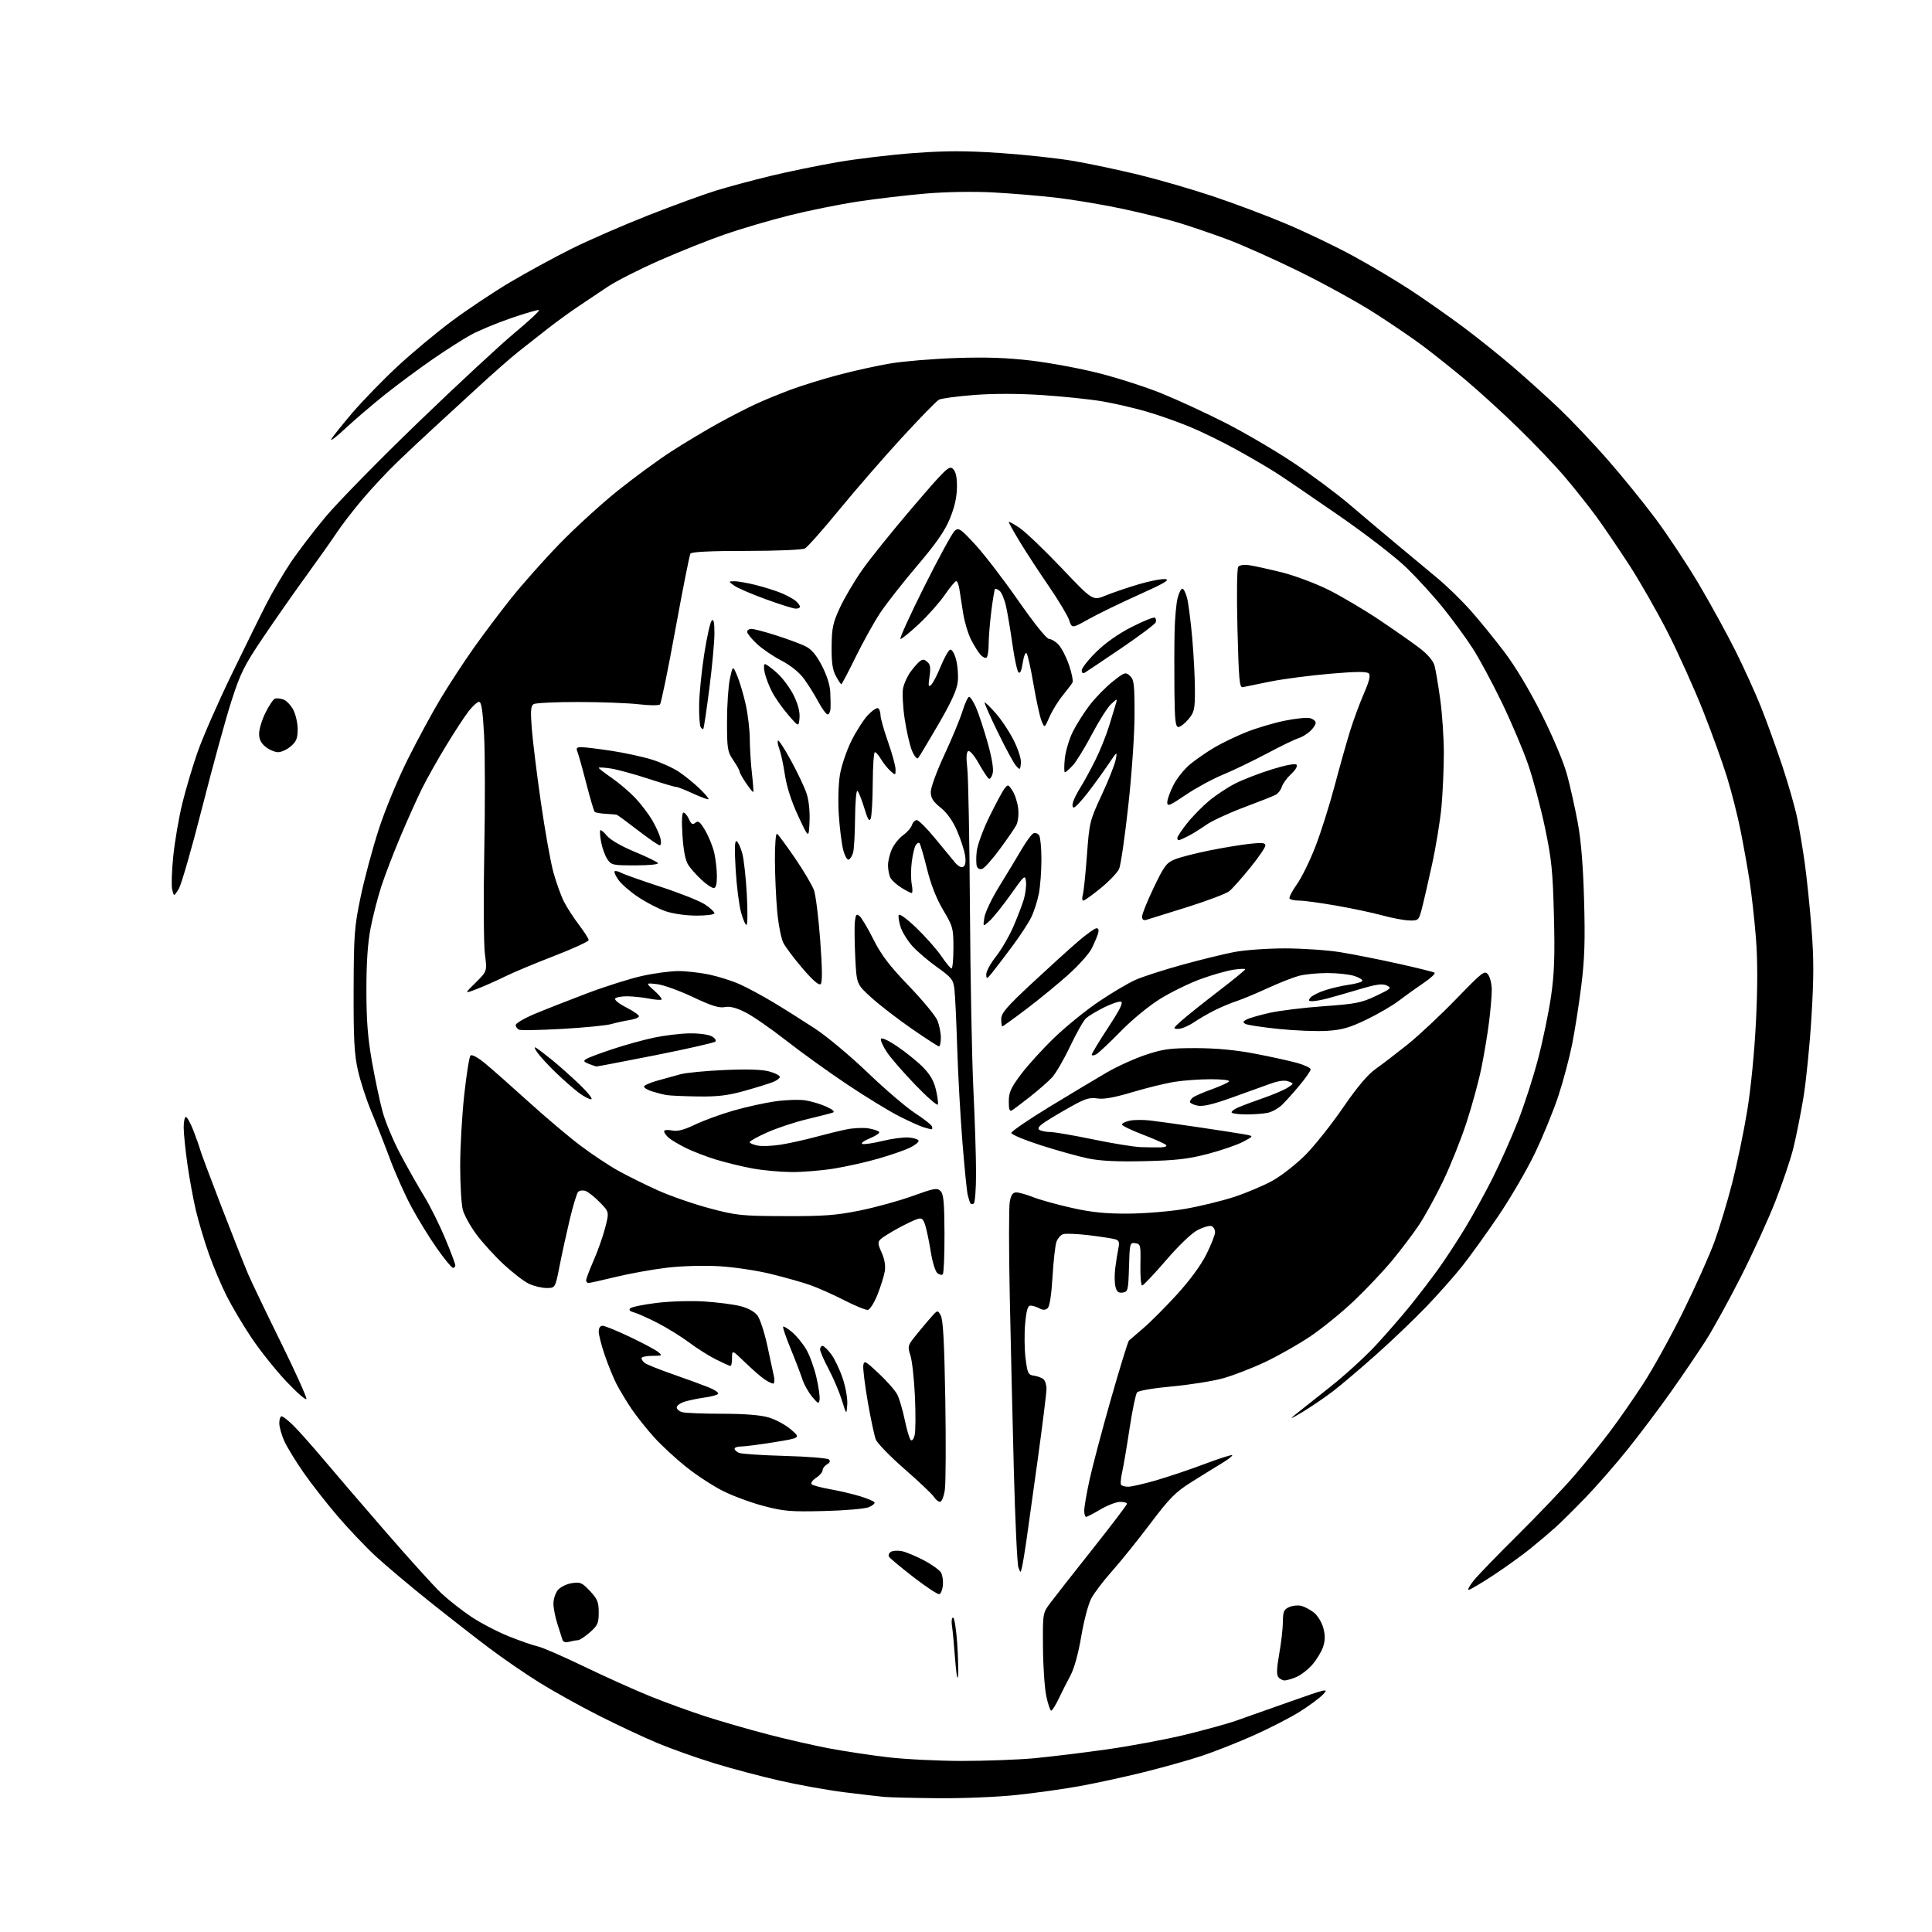 <?xml version="1.0" encoding="UTF-8" standalone="no"?>
<svg 
  version="1.1" 
  xmlns="http://www.w3.org/2000/svg" 
  xmlns:xlink="http://www.w3.org/1999/xlink" 
  xmlns:svg="http://www.w3.org/2000/svg"
  xmlns:rdf="http://www.w3.org/1999/02/22-rdf-syntax-ns#"
  xmlns:cc="http://creativecommons.org/ns#"
  xmlns:dc="http://purl.org/dc/elements/1.1/"
  viewBox="0 0 768 768"
  width="768"
  height="768"
>
<style>svg {background-color: white; }</style>"
<path stroke="none" fill="black" fill-rule="evenodd" d="M373.00,714.82C363.38,714.73 353.70,714.50 351.50,714.30C349.30,714.10 342.10,713.26 335.50,712.43C328.90,711.60 317.43,709.54 310.00,707.85C302.57,706.16 290.88,703.06 284.00,700.95C277.12,698.84 267.00,695.25 261.50,692.96C256.00,690.67 245.42,685.72 237.99,681.95C230.56,678.18 219.98,672.31 214.49,668.89C208.99,665.48 200.00,659.30 194.50,655.16C189.00,651.02 178.20,642.60 170.50,636.44C162.80,630.28 153.25,622.24 149.28,618.56C145.31,614.88 138.52,607.73 134.19,602.68C129.87,597.63 123.79,589.85 120.68,585.39C117.57,580.92 114.13,575.30 113.03,572.89C111.94,570.47 111.03,567.26 111.02,565.75C111.01,564.24 111.43,563.00 111.96,563.00C112.48,563.00 114.62,564.69 116.71,566.75C118.79,568.82 124.09,574.78 128.49,580.00C132.88,585.23 144.08,598.27 153.39,609.00C162.69,619.73 172.60,630.66 175.40,633.31C178.21,635.95 183.54,640.15 187.26,642.64C190.97,645.13 197.72,648.65 202.26,650.47C206.79,652.28 211.99,654.09 213.81,654.48C215.63,654.87 223.95,658.49 232.31,662.53C240.66,666.56 252.45,671.87 258.50,674.31C264.55,676.76 274.53,680.38 280.67,682.36C286.82,684.34 297.84,687.52 305.17,689.43C312.50,691.34 323.45,693.84 329.50,694.99C335.55,696.14 346.12,697.73 352.99,698.54C359.87,699.34 373.14,700.00 382.49,700.00C391.85,699.99 404.68,699.52 411.00,698.94C417.32,698.35 430.38,696.77 440.00,695.41C449.62,694.05 463.80,691.39 471.50,689.50C479.20,687.61 487.98,685.19 491.00,684.13C494.02,683.06 503.69,679.65 512.47,676.54C527.52,671.22 528.30,671.05 525.97,673.53C524.61,674.98 520.35,678.13 516.50,680.53C512.65,682.92 504.44,687.14 498.25,689.89C492.06,692.65 482.83,696.29 477.75,697.98C472.66,699.67 462.18,702.62 454.46,704.52C446.75,706.43 435.28,708.91 428.98,710.05C422.68,711.18 411.44,712.76 404.01,713.54C396.58,714.33 382.62,714.91 373.00,714.82zM417.87,680.00C417.47,680.00 416.59,677.41 415.92,674.25C415.25,671.09 414.65,662.36 414.60,654.86C414.50,641.22 414.50,641.22 417.50,637.21C419.15,635.00 426.69,625.39 434.25,615.86C441.81,606.33 448.00,598.18 448.00,597.76C448.00,597.34 446.76,597.01 445.25,597.02C443.74,597.03 440.25,598.37 437.50,600.00C434.75,601.63 432.16,602.97 431.75,602.98C431.34,602.99 431.00,601.87 431.00,600.48C431.00,599.10 431.94,593.63 433.09,588.33C434.24,583.03 438.08,568.53 441.62,556.11C445.17,543.69 448.39,533.24 448.78,532.88C449.18,532.52 451.75,530.31 454.50,527.97C457.25,525.64 463.23,519.64 467.79,514.65C472.93,509.02 477.39,502.95 479.54,498.65C481.44,494.85 483.00,490.88 483.00,489.83C483.00,488.79 482.37,487.69 481.60,487.40C480.83,487.10 478.38,487.79 476.16,488.92C473.72,490.16 468.73,494.93 463.51,500.99C458.77,506.49 454.50,511.00 454.03,511.00C453.55,511.00 453.24,507.29 453.33,502.75C453.49,494.94 453.38,494.48 451.29,494.19C449.15,493.88 449.06,494.20 448.79,503.69C448.52,512.95 448.38,513.52 446.29,513.81C444.60,514.05 443.91,513.50 443.41,511.48C443.04,510.02 443.00,506.73 443.32,504.17C443.64,501.60 444.19,498.08 444.55,496.35C445.08,493.81 444.85,493.09 443.35,492.64C442.33,492.33 437.62,491.60 432.87,491.02C428.12,490.45 423.47,490.27 422.54,490.62C421.61,490.98 420.45,492.31 419.97,493.59C419.48,494.86 418.78,501.10 418.40,507.45C417.95,514.91 417.25,519.38 416.42,520.07C415.50,520.83 414.55,520.83 413.13,520.07C412.03,519.48 410.47,519.00 409.65,519.00C408.54,519.00 408.01,520.81 407.51,526.25C407.15,530.24 407.23,536.42 407.68,540.00C408.42,545.91 408.73,546.53 411.00,546.85C412.38,547.04 414.06,547.65 414.75,548.22C415.44,548.78 416.00,550.51 416.00,552.06C416.00,553.61 414.43,566.27 412.51,580.19C410.58,594.11 408.52,608.88 407.93,613.00C407.33,617.12 406.58,621.60 406.26,622.94C405.69,625.38 405.69,625.38 404.83,623.06C404.36,621.79 403.54,604.49 403.02,584.62C402.50,564.75 401.77,533.40 401.39,514.95C401.01,496.50 401.02,479.73 401.40,477.70C401.91,474.96 402.59,474.00 404.01,474.00C405.06,474.00 408.11,474.86 410.79,475.92C413.46,476.97 420.34,478.88 426.07,480.16C433.99,481.93 439.39,482.48 448.50,482.43C455.19,482.39 465.15,481.56 471.00,480.56C476.77,479.57 485.55,477.44 490.49,475.83C495.44,474.22 502.39,471.28 505.93,469.30C509.48,467.31 515.33,462.72 518.94,459.09C522.55,455.46 529.26,447.02 533.85,440.34C539.54,432.06 543.68,427.15 546.85,424.92C549.41,423.11 555.10,418.75 559.50,415.23C563.90,411.71 572.59,403.58 578.81,397.16C589.52,386.12 590.20,385.60 591.56,387.44C592.35,388.51 593.00,391.22 593.00,393.47C593.00,395.71 592.53,401.37 591.95,406.03C591.38,410.69 590.01,418.92 588.92,424.32C587.83,429.73 585.13,439.63 582.93,446.32C580.74,453.02 576.53,463.51 573.58,469.64C570.63,475.77 566.30,483.64 563.94,487.14C561.59,490.64 556.83,496.92 553.37,501.10C549.91,505.28 543.11,512.48 538.24,517.10C533.38,521.72 525.56,528.08 520.85,531.24C516.15,534.40 508.07,538.99 502.90,541.43C497.73,543.87 490.17,546.79 486.11,547.91C482.04,549.03 472.93,550.48 465.86,551.13C458.50,551.80 452.57,552.81 452.00,553.50C451.46,554.15 450.13,560.53 449.05,567.67C447.97,574.81 446.65,582.62 446.11,585.02C445.57,587.42 445.35,589.75 445.62,590.20C445.89,590.64 447.17,591.00 448.45,591.00C449.73,591.00 454.75,589.85 459.62,588.44C464.48,587.03 473.16,584.11 478.90,581.94C484.64,579.78 489.55,578.21 489.80,578.46C490.05,578.71 488.17,580.18 485.63,581.71C483.08,583.24 477.67,586.59 473.61,589.15C467.25,593.14 464.95,595.47 457.15,605.81C452.15,612.42 445.32,620.90 441.96,624.66C438.60,628.42 434.90,633.30 433.75,635.50C432.60,637.70 430.83,644.45 429.81,650.50C428.67,657.25 427.02,663.24 425.54,666.00C424.20,668.48 422.10,672.64 420.86,675.25C419.62,677.86 418.27,680.00 417.87,680.00zM380.80,666.50C380.59,668.15 380.08,665.00 379.67,659.50C379.26,654.00 378.70,648.04 378.42,646.25C378.14,644.46 378.34,643.00 378.86,643.00C379.38,643.00 380.12,647.61 380.50,653.25C380.88,658.89 381.02,664.85 380.80,666.50zM510.65,668.00C509.88,668.00 508.76,667.42 508.17,666.71C507.40,665.78 507.50,663.16 508.51,657.46C509.29,653.08 509.95,647.35 509.97,644.73C509.99,640.67 510.36,639.79 512.43,638.85C513.76,638.24 515.94,638.02 517.26,638.35C518.59,638.68 520.86,639.89 522.31,641.03C523.76,642.17 525.44,644.91 526.03,647.12C526.82,650.06 526.80,652.07 525.95,654.65C525.31,656.59 523.38,659.77 521.66,661.73C519.94,663.69 517.08,665.91 515.30,666.65C513.52,667.39 511.43,668.00 510.65,668.00zM226.26,652.63C224.82,653.01 223.87,652.74 223.60,651.86C223.36,651.11 222.46,648.28 221.59,645.57C220.71,642.86 220.00,639.20 220.00,637.43C220.00,635.67 220.79,633.26 221.75,632.08C222.71,630.90 225.19,629.67 227.26,629.34C230.65,628.79 231.36,629.10 234.51,632.44C237.50,635.62 238.00,636.83 238.00,640.97C238.00,645.24 237.59,646.15 234.47,648.90C232.52,650.60 230.38,652.01 229.72,652.01C229.05,652.02 227.49,652.30 226.26,652.63zM373.41,633.70C372.82,633.90 368.22,630.88 363.20,627.00C358.18,623.11 353.78,619.45 353.41,618.85C353.04,618.26 353.36,617.38 354.12,616.89C354.88,616.40 356.85,616.28 358.50,616.61C360.15,616.94 364.11,618.59 367.31,620.28C370.50,621.96 373.56,624.18 374.12,625.21C374.67,626.25 374.98,628.50 374.81,630.22C374.64,631.94 374.01,633.51 373.41,633.70zM583.81,632.00C583.27,632.00 584.19,630.31 585.85,628.25C587.51,626.19 595.45,617.98 603.51,610.00C611.56,602.02 621.63,591.45 625.89,586.50C630.15,581.55 636.41,573.82 639.80,569.32C643.20,564.83 649.16,556.28 653.04,550.32C656.93,544.37 664.12,531.40 669.01,521.50C673.91,511.60 679.53,499.06 681.51,493.64C683.49,488.22 686.67,477.69 688.58,470.24C690.49,462.79 693.17,449.91 694.53,441.63C696.00,432.67 697.41,418.29 698.02,406.16C698.71,392.14 698.70,381.67 697.99,372.64C697.41,365.41 696.27,355.23 695.46,350.00C694.64,344.77 693.03,335.79 691.88,330.03C690.73,324.27 688.33,314.82 686.55,309.03C684.77,303.24 680.47,291.32 676.99,282.54C673.51,273.76 667.21,259.78 662.99,251.47C658.76,243.17 651.81,231.00 647.54,224.43C643.27,217.87 637.48,209.35 634.67,205.50C631.87,201.65 626.34,194.68 622.40,190.00C618.46,185.32 609.90,176.32 603.37,169.98C596.84,163.64 587.31,154.97 582.20,150.71C577.08,146.45 569.65,140.54 565.70,137.57C561.74,134.60 553.10,128.71 546.50,124.48C539.90,120.25 526.40,112.81 516.50,107.94C506.60,103.07 493.72,97.32 487.89,95.15C482.05,92.98 473.38,90.02 468.62,88.57C463.86,87.11 453.64,84.58 445.90,82.94C438.16,81.30 426.35,79.33 419.66,78.56C412.97,77.79 401.65,76.85 394.50,76.48C386.86,76.08 375.93,76.27 368.00,76.94C360.57,77.57 348.44,79.00 341.02,80.12C333.61,81.25 321.32,83.73 313.71,85.64C306.10,87.55 294.69,90.91 288.34,93.10C282.00,95.28 270.20,99.99 262.12,103.55C254.04,107.11 244.74,111.84 241.46,114.06C238.18,116.29 233.03,119.74 230.00,121.74C226.97,123.74 221.57,127.65 218.00,130.43C214.43,133.21 209.03,137.45 206.00,139.86C202.97,142.27 195.55,148.80 189.51,154.37C183.47,159.94 175.59,167.18 172.01,170.46C168.43,173.74 162.19,179.59 158.15,183.46C154.11,187.33 147.76,194.12 144.03,198.54C140.30,202.96 135.73,208.89 133.88,211.71C132.02,214.53 126.63,222.16 121.90,228.67C117.16,235.18 109.41,246.26 104.67,253.29C97.01,264.66 95.59,267.50 91.96,278.79C89.71,285.78 84.50,304.77 80.37,321.00C76.25,337.23 72.04,351.83 71.01,353.45C69.14,356.41 69.14,356.41 68.45,353.67C68.08,352.17 68.27,346.10 68.89,340.20C69.51,334.29 71.11,324.97 72.44,319.48C73.78,313.99 76.52,304.77 78.53,299.00C80.54,293.23 86.65,279.27 92.12,268.00C97.58,256.73 103.91,243.90 106.18,239.50C108.45,235.10 112.60,228.05 115.40,223.84C118.21,219.62 124.44,211.44 129.26,205.64C134.08,199.85 150.63,182.95 166.04,168.09C181.45,153.22 198.80,137.12 204.59,132.30C210.39,127.49 214.73,123.41 214.24,123.25C213.75,123.08 208.65,124.57 202.92,126.55C197.19,128.53 190.03,131.52 187.00,133.20C183.97,134.88 177.22,139.19 172.00,142.79C166.78,146.39 158.39,152.60 153.36,156.59C148.34,160.59 141.17,166.70 137.44,170.18C133.71,173.66 131.13,175.63 131.72,174.57C132.30,173.50 136.08,168.78 140.10,164.07C144.13,159.36 152.16,151.09 157.96,145.69C163.76,140.30 173.54,132.15 179.69,127.57C185.85,123.00 196.20,116.10 202.69,112.24C209.19,108.39 220.12,102.42 227.00,98.98C233.88,95.54 247.83,89.47 258.00,85.47C268.18,81.48 280.33,77.06 285.00,75.64C289.68,74.22 299.12,71.69 306.00,70.01C312.88,68.33 324.91,65.85 332.75,64.49C340.59,63.13 354.40,61.48 363.43,60.83C376.19,59.90 383.85,59.90 397.68,60.83C407.48,61.49 420.68,62.93 427.00,64.03C433.32,65.12 444.93,67.59 452.79,69.50C460.65,71.42 473.87,75.25 482.18,78.03C490.49,80.80 503.64,85.75 511.40,89.03C519.15,92.30 531.12,98.05 538.00,101.80C544.88,105.55 555.00,111.57 560.50,115.17C566.00,118.78 575.23,125.23 581.00,129.51C586.77,133.79 596.00,141.17 601.50,145.89C607.00,150.62 615.28,158.09 619.90,162.50C624.52,166.90 632.99,175.82 638.71,182.32C644.43,188.82 653.15,199.55 658.09,206.17C663.02,212.79 670.82,224.57 675.41,232.35C680.01,240.13 686.52,252.01 689.89,258.75C693.26,265.49 697.84,275.59 700.07,281.19C702.31,286.79 706.09,297.25 708.48,304.43C710.88,311.62 713.54,320.94 714.41,325.14C715.27,329.35 716.63,337.45 717.43,343.14C718.22,348.84 719.42,360.44 720.09,368.91C721.05,381.03 721.04,388.62 720.08,404.41C719.41,415.46 717.96,429.90 716.86,436.50C715.75,443.10 713.95,452.10 712.86,456.50C711.76,460.90 708.56,470.35 705.76,477.50C702.96,484.65 696.79,498.15 692.05,507.50C687.31,516.85 680.99,528.33 678.00,533.00C675.01,537.67 668.77,546.86 664.13,553.41C659.49,559.96 651.80,570.17 647.04,576.11C642.28,582.05 634.78,590.64 630.38,595.20C625.97,599.77 620.60,605.10 618.43,607.05C616.27,609.00 611.80,612.79 608.50,615.47C605.20,618.16 598.51,622.98 593.64,626.18C588.77,629.38 584.34,632.00 583.81,632.00zM327.50,600.66C314.14,600.98 311.51,600.76 303.44,598.62C298.46,597.30 291.21,594.62 287.33,592.66C283.45,590.71 276.95,586.47 272.89,583.23C268.82,580.00 263.11,574.73 260.18,571.52C257.26,568.31 253.16,563.17 251.07,560.10C248.99,557.02 246.26,552.48 245.00,550.02C243.75,547.55 241.66,542.41 240.36,538.59C239.06,534.77 238.00,530.60 238.00,529.32C238.00,527.91 238.60,527.00 239.52,527.00C240.35,527.00 245.19,528.97 250.27,531.38C255.34,533.79 260.40,536.47 261.50,537.35C263.41,538.86 263.31,538.94 259.25,538.97C256.91,538.99 255.00,539.39 255.00,539.88C255.00,540.36 255.56,541.22 256.25,541.78C256.94,542.35 262.00,544.38 267.50,546.30C273.00,548.22 279.41,550.56 281.74,551.50C284.08,552.44 285.75,553.59 285.47,554.05C285.19,554.51 282.83,555.17 280.23,555.52C277.63,555.87 274.04,556.61 272.25,557.16C270.46,557.71 269.00,558.74 269.00,559.46C269.00,560.18 270.01,561.04 271.25,561.37C272.49,561.70 279.61,561.98 287.07,561.99C296.11,562.00 302.30,562.49 305.63,563.48C308.38,564.30 312.35,566.46 314.46,568.28C318.29,571.59 318.29,571.59 307.76,573.30C301.97,574.23 296.05,575.00 294.61,575.00C293.18,575.00 292.00,575.40 292.00,575.89C292.00,576.38 292.79,577.13 293.75,577.54C294.71,577.96 302.93,578.50 312.00,578.75C321.07,579.00 328.95,579.63 329.50,580.16C330.16,580.80 329.90,581.46 328.75,582.11C327.79,582.66 327.00,583.70 327.00,584.43C327.00,585.17 325.83,586.54 324.39,587.48C322.96,588.42 322.17,589.56 322.64,590.02C323.11,590.47 326.43,591.36 330.00,591.99C333.57,592.63 338.89,593.87 341.80,594.75C344.72,595.64 347.33,596.73 347.61,597.18C347.89,597.63 346.86,598.52 345.31,599.15C343.76,599.78 335.75,600.46 327.50,600.66zM373.68,597.00C373.02,597.00 371.93,596.12 371.26,595.05C370.59,593.98 365.36,589.02 359.63,584.02C353.91,579.03 348.74,573.72 348.15,572.22C347.56,570.72 346.13,564.01 344.96,557.30C343.80,550.59 342.99,544.06 343.17,542.80C343.48,540.68 343.95,540.92 349.35,545.99C352.56,549.00 355.86,552.76 356.67,554.33C357.48,555.90 358.81,560.40 359.63,564.34C360.45,568.28 361.52,571.90 362.00,572.39C362.52,572.92 363.18,572.14 363.58,570.52C363.97,569.00 364.02,562.07 363.70,555.13C363.38,548.18 362.57,540.83 361.90,538.80C360.79,535.38 360.89,534.84 363.29,531.80C364.72,529.98 367.43,526.72 369.30,524.55C372.71,520.60 372.71,520.60 373.99,522.98C374.91,524.70 375.40,534.04 375.77,556.49C376.05,573.61 375.97,589.73 375.58,592.31C375.19,594.90 374.34,597.00 373.68,597.00zM517.79,561.28C513.04,564.13 512.35,564.38 514.95,562.28C516.85,560.75 523.08,555.81 528.79,551.30C534.50,546.80 542.64,539.37 546.88,534.80C551.11,530.24 557.30,523.12 560.62,519.00C563.95,514.88 568.94,508.35 571.72,504.50C574.49,500.65 579.32,493.28 582.44,488.13C585.56,482.97 590.50,473.97 593.43,468.13C596.35,462.28 600.82,452.25 603.35,445.84C605.88,439.43 609.52,428.18 611.43,420.84C613.35,413.50 615.66,402.32 616.57,396.00C617.87,387.01 618.12,380.02 617.71,364.00C617.26,346.27 616.78,341.54 614.15,328.99C612.47,321.01 609.48,309.76 607.49,303.99C605.51,298.22 600.79,287.10 597.01,279.27C593.22,271.45 588.02,261.77 585.44,257.77C582.86,253.77 577.68,246.68 573.94,242.00C570.20,237.32 563.62,230.08 559.32,225.89C554.80,221.49 543.28,212.59 532.00,204.78C521.27,197.35 510.02,189.70 507.00,187.77C503.98,185.84 497.00,181.77 491.50,178.73C486.00,175.68 477.63,171.59 472.90,169.64C468.18,167.68 460.41,164.95 455.64,163.57C450.87,162.19 443.04,160.38 438.24,159.55C433.43,158.73 422.75,157.61 414.50,157.06C404.92,156.43 395.06,156.41 387.23,157.01C380.48,157.53 374.18,158.38 373.23,158.89C372.28,159.41 365.58,166.28 358.34,174.16C351.11,182.05 339.93,194.92 333.51,202.76C327.08,210.61 320.99,217.47 319.98,218.01C318.93,218.57 308.88,219.00 296.62,219.00C282.20,219.00 274.90,219.36 274.45,220.09C274.08,220.69 271.39,234.23 268.48,250.19C265.57,266.15 262.81,279.58 262.35,280.03C261.88,280.48 258.12,280.45 254.00,279.97C249.88,279.48 239.07,279.07 230.00,279.06C220.93,279.04 212.87,279.43 212.10,279.91C210.99,280.62 210.85,282.60 211.40,289.65C211.77,294.52 213.40,307.73 215.02,319.00C216.64,330.27 218.88,342.81 220.01,346.85C221.14,350.90 223.00,356.07 224.15,358.35C225.29,360.63 227.98,364.79 230.11,367.59C232.25,370.39 234.00,373.14 234.00,373.70C234.00,374.25 227.81,377.10 220.25,380.02C212.69,382.93 203.91,386.61 200.75,388.18C197.58,389.75 192.63,391.95 189.75,393.07C184.50,395.10 184.50,395.10 189.08,390.60C193.65,386.10 193.65,386.10 192.76,379.30C192.27,375.56 192.15,357.37 192.50,338.88C192.86,320.38 192.82,299.35 192.43,292.13C191.91,282.53 191.38,279.00 190.44,279.00C189.74,279.00 187.86,280.69 186.27,282.75C184.67,284.81 180.63,291.00 177.29,296.50C173.94,302.00 169.64,309.65 167.73,313.50C165.82,317.35 161.98,325.90 159.20,332.50C156.41,339.10 152.99,348.02 151.59,352.32C150.19,356.62 148.28,364.04 147.34,368.82C146.18,374.77 145.65,382.54 145.65,393.50C145.65,405.59 146.19,412.55 147.86,422.00C149.08,428.88 150.97,437.82 152.07,441.87C153.16,445.92 156.37,453.57 159.19,458.87C162.00,464.17 166.24,471.65 168.60,475.50C170.96,479.35 174.72,486.89 176.95,492.24C179.18,497.60 181.00,502.44 181.00,502.99C181.00,503.55 180.58,504.00 180.07,504.00C179.56,504.00 176.69,500.51 173.69,496.25C170.70,491.99 166.15,484.61 163.59,479.86C161.03,475.10 157.20,466.55 155.08,460.86C152.96,455.16 149.60,446.63 147.62,441.90C145.64,437.18 143.23,429.75 142.26,425.40C140.83,419.00 140.51,412.95 140.57,393.50C140.64,371.44 140.87,368.45 143.36,356.50C144.85,349.35 148.09,337.29 150.55,329.71C153.10,321.87 158.10,309.78 162.15,301.71C166.06,293.89 171.97,283.00 175.28,277.50C178.60,272.00 184.42,263.09 188.23,257.70C192.04,252.31 198.75,243.39 203.15,237.87C207.55,232.36 216.17,222.64 222.32,216.29C228.47,209.94 238.90,200.41 245.50,195.11C252.10,189.82 261.77,182.73 267.00,179.37C272.23,176.00 280.55,171.02 285.50,168.29C290.45,165.56 297.20,162.09 300.50,160.58C303.80,159.06 310.04,156.50 314.37,154.89C318.69,153.28 327.24,150.64 333.37,149.01C339.49,147.39 348.77,145.34 354.00,144.47C359.23,143.60 370.93,142.63 380.00,142.32C391.95,141.91 400.23,142.20 410.00,143.35C417.43,144.23 429.57,146.50 437.00,148.39C444.43,150.28 455.54,153.87 461.70,156.36C467.86,158.85 479.19,164.07 486.87,167.97C494.55,171.87 506.84,179.06 514.17,183.96C521.50,188.86 531.61,196.39 536.63,200.69C541.66,204.98 549.98,212.01 555.13,216.29C560.29,220.58 567.58,226.65 571.35,229.79C575.12,232.93 581.01,238.65 584.44,242.50C587.87,246.35 593.92,253.78 597.88,259.00C602.44,265.00 607.96,274.23 612.88,284.04C617.44,293.14 621.61,303.08 622.95,308.04C624.21,312.69 626.11,321.23 627.18,327.00C628.50,334.08 629.32,344.17 629.70,358.00C630.15,374.03 629.90,381.44 628.57,392.00C627.64,399.43 626.00,409.89 624.92,415.25C623.84,420.61 621.41,429.75 619.51,435.54C617.61,441.34 613.42,451.58 610.21,458.29C606.99,465.01 600.40,476.32 595.57,483.44C590.73,490.56 584.25,499.56 581.16,503.44C578.07,507.32 571.71,514.50 567.02,519.39C562.34,524.28 553.39,532.83 547.15,538.39C540.91,543.95 533.16,550.52 529.94,553.00C526.71,555.48 521.24,559.20 517.79,561.28zM336.80,558.37C336.50,562.50 336.50,562.50 334.64,556.55C333.61,553.27 331.25,547.72 329.39,544.21C327.52,540.71 326.00,537.20 326.00,536.42C326.00,535.64 326.43,535.00 326.95,535.00C327.47,535.00 329.01,536.46 330.36,538.25C331.72,540.04 333.79,544.37 334.97,547.87C336.18,551.49 336.97,556.03 336.80,558.37zM325.80,556.33C325.53,558.22 325.27,558.13 322.84,555.23C321.37,553.48 319.62,550.35 318.95,548.28C318.28,546.20 316.19,540.74 314.30,536.15C312.41,531.56 311.07,527.60 311.31,527.36C311.55,527.12 313.16,528.11 314.89,529.56C316.62,531.02 319.14,534.09 320.48,536.38C321.82,538.67 323.64,543.63 324.51,547.40C325.39,551.18 325.97,555.19 325.80,556.33zM121.80,556.11C121.59,556.72 117.97,553.55 113.74,549.06C109.51,544.57 103.31,536.78 99.94,531.75C96.58,526.72 92.12,519.21 90.03,515.05C87.94,510.90 84.80,503.45 83.05,498.50C81.29,493.55 78.99,485.85 77.92,481.38C76.86,476.92 75.32,468.59 74.51,462.88C73.70,457.17 73.03,450.59 73.02,448.25C73.01,445.91 73.40,444.00 73.88,444.00C74.37,444.00 75.69,446.36 76.82,449.25C77.94,452.14 79.18,455.62 79.56,457.00C79.94,458.38 83.81,468.73 88.16,480.00C92.51,491.27 97.23,503.20 98.65,506.50C100.07,509.80 105.95,522.06 111.71,533.74C117.46,545.42 122.00,555.49 121.80,556.11zM307.35,550.00C306.85,550.00 305.33,549.26 303.97,548.35C302.61,547.45 299.14,544.43 296.25,541.64C291.00,536.57 291.00,536.57 291.00,539.78C291.00,541.55 290.73,543.00 290.40,543.00C290.06,543.00 287.48,541.84 284.65,540.42C281.82,539.01 277.03,535.98 274.00,533.70C270.98,531.43 265.35,527.94 261.50,525.95C257.65,523.97 253.38,522.05 252.02,521.70C250.39,521.29 249.87,520.73 250.52,520.08C251.06,519.54 255.78,518.57 261.00,517.93C266.29,517.28 274.71,517.02 280.00,517.36C285.23,517.69 291.71,518.53 294.40,519.23C297.47,520.02 299.99,521.43 301.15,523.00C302.16,524.38 303.91,529.77 305.04,535.00C306.17,540.23 307.35,545.74 307.67,547.25C307.99,548.76 307.84,550.00 307.35,550.00zM345.00,520.70C344.17,520.82 339.90,519.08 335.50,516.82C331.10,514.57 325.02,511.86 322.00,510.81C318.98,509.75 312.00,507.78 306.50,506.43C301.00,505.07 291.77,503.69 286.00,503.35C279.93,502.99 271.20,503.23 265.30,503.91C259.69,504.57 250.55,506.20 244.99,507.55C239.42,508.90 234.45,510.00 233.94,510.00C233.42,510.00 233.00,509.51 233.00,508.92C233.00,508.32 234.35,504.76 236.00,501.00C237.65,497.24 239.71,491.38 240.59,487.97C242.18,481.76 242.18,481.76 238.39,477.89C236.31,475.75 233.75,473.74 232.70,473.40C231.65,473.07 230.37,473.23 229.84,473.76C229.32,474.28 227.82,479.16 226.52,484.61C225.22,490.05 223.38,498.44 222.44,503.25C220.73,512.00 220.73,512.00 217.26,512.00C215.36,512.00 212.19,511.24 210.23,510.30C208.26,509.37 203.73,505.88 200.16,502.55C196.59,499.22 191.72,493.87 189.35,490.66C186.97,487.45 184.56,483.07 183.98,480.93C183.40,478.79 182.93,470.94 182.93,463.49C182.93,456.04 183.65,443.32 184.54,435.22C185.42,427.13 186.54,420.09 187.03,419.59C187.55,419.06 189.86,420.28 192.68,422.59C195.31,424.74 203.09,431.61 209.98,437.86C216.86,444.10 226.22,452.01 230.76,455.42C235.30,458.84 242.02,463.31 245.70,465.35C249.37,467.39 256.46,470.91 261.44,473.16C266.42,475.40 275.68,478.62 282.00,480.30C292.79,483.17 294.65,483.37 312.00,483.43C327.49,483.48 332.34,483.12 341.82,481.20C348.05,479.94 357.47,477.35 362.76,475.43C371.33,472.33 372.54,472.11 373.88,473.46C375.09,474.66 375.40,478.03 375.45,490.39C375.48,498.87 375.17,506.15 374.77,506.55C374.37,506.95 373.40,506.75 372.61,506.09C371.81,505.43 370.64,501.65 370.01,497.69C369.38,493.74 368.40,489.02 367.84,487.21C366.99,484.46 366.47,484.03 364.66,484.59C363.47,484.96 360.02,486.60 357.00,488.25C353.98,489.89 350.86,491.84 350.08,492.57C348.85,493.73 348.91,494.47 350.47,497.92C351.62,500.48 352.08,503.15 351.72,505.31C351.42,507.17 350.12,511.34 348.84,514.58C347.55,517.82 345.82,520.57 345.00,520.70zM387.07,478.46C386.56,478.77 385.94,478.69 385.71,478.27C385.47,477.84 385.00,476.33 384.66,474.90C384.32,473.47 383.38,464.02 382.57,453.90C381.76,443.78 380.83,426.95 380.50,416.50C380.18,406.05 379.68,395.59 379.40,393.26C378.93,389.40 378.30,388.60 372.54,384.49C369.06,382.01 364.64,378.24 362.72,376.12C360.81,374.00 358.70,370.62 358.04,368.62C357.38,366.62 357.02,364.43 357.25,363.75C357.49,363.03 360.42,365.16 364.29,368.87C367.93,372.37 372.39,377.42 374.21,380.09C376.02,382.76 377.84,384.96 378.25,384.97C378.66,384.99 379.00,381.31 379.00,376.81C379.00,369.02 378.80,368.28 374.93,361.76C372.23,357.22 370.05,351.68 368.49,345.35C367.18,340.09 365.84,335.51 365.51,335.17C365.17,334.83 364.48,335.22 363.99,336.02C363.49,336.82 362.79,339.84 362.43,342.73C362.07,345.61 362.07,349.56 362.43,351.49C362.79,353.42 362.79,355.00 362.41,355.00C362.04,355.00 360.21,354.06 358.36,352.91C356.50,351.76 354.53,349.99 353.99,348.98C353.44,347.96 353.00,345.71 353.00,343.97C353.00,342.23 353.73,339.26 354.62,337.38C355.52,335.50 357.51,333.06 359.06,331.95C360.61,330.85 362.16,329.06 362.51,327.97C362.85,326.89 363.72,326.00 364.44,326.00C365.15,326.00 368.39,329.22 371.62,333.15C374.85,337.08 378.44,341.43 379.59,342.81C380.90,344.40 382.14,345.03 382.94,344.53C383.80,344.00 384.02,342.51 383.61,339.94C383.27,337.84 381.83,333.44 380.41,330.16C378.73,326.29 376.45,323.09 373.91,321.05C370.86,318.60 370.00,317.21 370.00,314.76C370.00,313.04 372.43,306.42 375.40,300.06C378.37,293.70 381.60,285.91 382.58,282.75C383.56,279.59 384.76,277.00 385.24,277.00C385.72,277.00 386.96,278.91 387.99,281.25C389.02,283.59 391.08,289.83 392.57,295.11C394.30,301.24 395.04,305.70 394.61,307.40C394.24,308.88 393.55,309.84 393.07,309.54C392.58,309.24 390.78,306.51 389.06,303.46C387.24,300.23 385.49,298.20 384.86,298.59C384.14,299.03 384.03,301.31 384.51,305.38C384.92,308.74 385.39,334.00 385.57,361.50C385.74,389.00 386.36,421.26 386.94,433.19C387.52,445.11 388.00,460.05 388.00,466.38C388.00,472.70 387.58,478.14 387.07,478.46zM314.50,465.91C310.10,465.86 303.23,465.23 299.23,464.50C295.24,463.78 288.73,462.20 284.76,461.00C280.79,459.79 275.29,457.67 272.53,456.29C269.76,454.90 266.71,453.08 265.75,452.23C264.79,451.38 264.00,450.25 264.00,449.72C264.00,449.17 265.33,449.02 267.08,449.37C269.34,449.82 271.80,449.20 276.33,447.03C279.72,445.41 286.55,442.92 291.50,441.49C296.45,440.07 303.92,438.41 308.11,437.81C312.29,437.22 317.69,437.03 320.11,437.40C322.52,437.78 326.30,438.91 328.50,439.92C331.17,441.15 332.00,441.94 331.00,442.29C330.18,442.58 325.55,443.77 320.72,444.92C315.90,446.08 308.81,448.43 304.97,450.15C301.14,451.86 298.00,453.60 298.00,454.01C298.00,454.42 299.41,455.03 301.12,455.37C302.84,455.72 307.00,455.56 310.37,455.02C313.74,454.48 319.88,453.12 324.00,452.01C328.12,450.89 333.75,449.51 336.50,448.95C339.25,448.39 343.19,448.21 345.24,448.55C347.30,448.89 349.21,449.54 349.49,449.98C349.76,450.42 348.08,451.57 345.74,452.52C343.41,453.48 342.08,454.47 342.79,454.73C343.50,454.98 347.15,454.44 350.89,453.53C354.63,452.61 359.34,452.00 361.37,452.18C363.39,452.36 365.09,452.95 365.16,453.50C365.22,454.05 363.65,455.29 361.66,456.25C359.67,457.21 354.11,459.14 349.30,460.53C344.49,461.92 336.50,463.72 331.53,464.53C326.56,465.33 318.90,465.95 314.50,465.91zM455.00,461.58C444.08,461.83 437.43,461.51 432.50,460.49C428.65,459.69 420.22,457.34 413.77,455.27C407.31,453.20 402.03,450.99 402.02,450.37C402.01,449.74 408.86,445.05 417.25,439.94C425.64,434.83 435.88,428.70 440.00,426.30C444.12,423.91 451.10,420.75 455.50,419.29C462.41,416.99 465.13,416.63 475.50,416.65C483.62,416.67 491.22,417.39 499.00,418.88C505.32,420.09 512.86,421.75 515.75,422.57C518.64,423.39 521.00,424.52 521.00,425.09C521.00,425.66 519.09,428.43 516.75,431.25C514.41,434.06 511.28,437.58 509.79,439.05C508.29,440.53 505.65,442.02 503.91,442.37C502.17,442.72 498.41,443.00 495.54,443.00C492.68,443.00 490.03,442.69 489.65,442.32C489.27,441.94 490.44,441.00 492.23,440.21C494.03,439.43 498.62,437.72 502.43,436.40C506.24,435.08 510.49,433.26 511.88,432.35C514.40,430.69 514.40,430.69 512.14,429.86C510.61,429.29 508.19,429.63 504.69,430.91C501.83,431.96 494.87,434.46 489.21,436.48C481.85,439.10 478.08,439.96 475.96,439.49C474.33,439.13 473.00,438.48 473.00,438.04C473.00,437.60 473.56,436.79 474.25,436.24C474.94,435.69 478.33,434.22 481.78,432.98C485.24,431.73 488.30,430.32 488.59,429.85C488.88,429.38 485.60,429.00 481.31,429.01C477.01,429.01 470.57,429.47 467.00,430.03C463.43,430.59 455.85,432.44 450.17,434.14C442.95,436.30 438.74,437.06 436.21,436.65C433.25,436.17 431.38,436.73 426.04,439.70C422.44,441.70 417.79,444.46 415.70,445.83C412.96,447.63 412.27,448.55 413.20,449.15C413.92,449.60 415.85,449.98 417.50,449.99C419.15,450.01 426.80,451.32 434.50,452.92C442.20,454.52 450.75,455.91 453.50,456.00C456.25,456.10 459.83,456.14 461.45,456.09C463.26,456.03 464.03,455.65 463.45,455.09C462.93,454.59 458.79,452.75 454.25,451.01C449.71,449.28 446.00,447.47 446.00,447.01C446.00,446.54 447.37,445.86 449.04,445.49C450.71,445.12 454.42,445.09 457.29,445.42C460.16,445.75 468.80,446.96 476.50,448.10C484.20,449.24 492.30,450.49 494.50,450.89C498.50,451.60 498.50,451.60 494.10,453.89C491.69,455.16 485.39,457.32 480.10,458.70C472.35,460.73 467.51,461.28 455.00,461.58zM370.22,448.91C369.82,448.87 368.38,448.48 367.00,448.06C365.62,447.64 361.34,445.70 357.49,443.75C353.63,441.81 344.41,436.17 336.99,431.23C329.57,426.28 318.55,418.36 312.50,413.62C306.45,408.88 299.13,403.82 296.24,402.38C292.55,400.54 290.10,399.93 288.05,400.34C285.83,400.78 282.73,399.80 275.39,396.32C270.05,393.79 263.64,391.49 261.15,391.21C256.63,390.70 256.63,390.70 260.06,393.77C261.95,395.45 263.27,397.06 263.00,397.33C262.72,397.60 260.48,397.44 258.00,396.96C255.53,396.48 251.61,396.07 249.31,396.04C247.00,396.02 244.85,396.43 244.52,396.96C244.19,397.49 246.19,399.08 248.96,400.48C251.73,401.89 254.00,403.46 254.00,403.97C254.00,404.49 252.31,405.17 250.25,405.49C248.19,405.81 244.93,406.53 243.00,407.08C241.07,407.63 232.39,408.49 223.69,408.99C215.00,409.49 207.24,409.64 206.44,409.34C205.65,409.04 205.00,408.20 205.00,407.49C205.00,406.77 208.49,404.73 212.75,402.96C217.01,401.18 226.35,397.52 233.50,394.81C240.65,392.11 250.43,389.02 255.24,387.95C260.05,386.88 266.57,386.01 269.74,386.02C272.91,386.03 278.43,386.66 282.00,387.42C285.57,388.18 290.98,389.89 294.00,391.23C297.02,392.58 303.10,395.84 307.50,398.50C311.90,401.15 319.31,405.82 323.98,408.88C328.64,411.93 338.10,419.84 345.00,426.46C351.91,433.08 360.35,440.30 363.76,442.50C367.17,444.70 370.18,447.06 370.45,447.75C370.72,448.44 370.61,448.96 370.22,448.91zM402.25,441.39C401.33,441.93 401.00,440.98 401.01,437.81C401.02,434.21 401.83,432.42 405.93,426.97C408.62,423.38 414.62,416.80 419.25,412.36C423.88,407.91 431.85,401.46 436.96,398.03C442.07,394.59 448.59,390.74 451.45,389.48C454.31,388.22 462.61,385.54 469.90,383.53C477.19,381.52 486.53,379.23 490.66,378.44C494.79,377.65 503.87,377.00 510.84,377.00C517.80,377.01 527.71,377.69 532.85,378.52C537.99,379.36 548.29,381.40 555.75,383.06C563.21,384.71 569.72,386.33 570.23,386.64C570.74,386.96 568.77,388.82 565.86,390.78C562.94,392.75 558.52,395.92 556.03,397.83C553.54,399.74 547.76,403.10 543.19,405.31C536.49,408.53 533.46,409.40 527.54,409.78C523.51,410.04 514.87,409.70 508.35,409.03C501.83,408.36 495.87,407.46 495.09,407.03C493.95,406.39 494.04,406.05 495.59,405.24C496.64,404.69 500.73,403.51 504.67,402.63C508.62,401.74 518.29,400.55 526.16,399.99C538.91,399.08 541.19,398.63 546.99,395.88C553.03,393.01 553.34,392.71 551.24,391.74C549.49,390.92 547.04,391.27 540.24,393.30C535.43,394.73 529.70,396.38 527.50,396.95C525.30,397.52 522.66,397.99 521.63,397.99C520.11,398.00 519.98,397.73 520.95,396.55C521.61,395.76 524.26,394.43 526.83,393.61C529.40,392.78 533.64,391.80 536.26,391.44C538.88,391.07 541.25,390.41 541.52,389.97C541.79,389.52 540.41,388.63 538.44,387.98C536.47,387.33 531.62,386.80 527.66,386.80C523.70,386.80 518.57,387.31 516.27,387.93C513.96,388.55 508.34,390.77 503.78,392.87C499.22,394.97 493.69,397.27 491.49,397.98C489.30,398.69 485.40,400.33 482.83,401.61C480.26,402.90 476.48,405.09 474.44,406.48C472.39,407.86 469.66,409.00 468.36,409.00C466.15,409.00 466.24,408.78 469.75,405.67C471.81,403.84 478.34,398.63 484.25,394.09C490.16,389.56 495.00,385.61 495.00,385.31C495.00,385.01 492.89,385.09 490.30,385.48C487.72,385.87 481.92,387.51 477.43,389.14C472.94,390.76 465.71,394.28 461.37,396.95C456.77,399.78 450.15,405.21 445.49,409.98C441.10,414.48 436.71,418.59 435.75,419.11C434.79,419.64 434.00,419.69 434.00,419.23C434.00,418.77 436.93,413.91 440.52,408.44C445.27,401.19 446.64,398.41 445.55,398.18C444.73,398.01 441.68,399.06 438.78,400.51C435.88,401.97 432.70,403.88 431.71,404.77C430.73,405.65 427.88,410.68 425.38,415.94C422.89,421.20 419.64,426.78 418.17,428.34C416.70,429.91 412.80,433.32 409.50,435.92C406.20,438.53 402.94,440.99 402.25,441.39zM372.82,439.05C372.61,439.67 368.57,436.15 363.84,431.24C359.11,426.33 354.01,420.47 352.52,418.21C351.02,415.95 349.97,413.59 350.17,412.98C350.39,412.32 353.03,413.51 356.52,415.86C359.81,418.06 364.38,421.72 366.67,424.00C369.65,426.97 371.17,429.54 372.01,433.05C372.66,435.74 373.02,438.44 372.82,439.05zM235.00,436.98C234.18,436.98 231.93,435.79 230.00,434.33C228.07,432.87 224.10,429.39 221.17,426.59C218.24,423.79 214.89,420.18 213.73,418.57C212.50,416.87 212.21,416.00 213.05,416.49C213.85,416.96 216.75,419.16 219.50,421.39C222.25,423.62 227.20,428.04 230.50,431.21C233.80,434.38 235.82,436.98 235.00,436.98zM277.51,435.86C272.00,435.79 266.38,435.54 265.00,435.31C263.62,435.08 261.04,434.43 259.25,433.87C257.46,433.30 256.00,432.44 256.00,431.95C256.00,431.46 258.36,430.39 261.25,429.59C264.14,428.78 268.30,427.63 270.50,427.03C272.70,426.43 280.57,425.67 288.00,425.35C296.96,424.95 302.93,425.14 305.75,425.91C308.09,426.55 310.00,427.52 310.00,428.06C310.00,428.61 308.76,429.54 307.25,430.14C305.74,430.74 300.68,432.31 296.01,433.62C289.38,435.48 285.31,435.97 277.51,435.86zM237.07,423.94C236.76,423.90 235.39,423.43 234.02,422.89C232.00,422.08 231.82,421.73 233.02,420.96C233.84,420.45 238.55,418.68 243.50,417.04C248.45,415.39 255.88,413.34 260.00,412.47C264.12,411.61 270.43,410.85 274.00,410.78C277.58,410.71 281.56,411.22 282.86,411.92C284.18,412.63 284.84,413.56 284.35,414.05C283.88,414.52 273.18,416.95 260.57,419.45C247.96,421.95 237.39,423.97 237.07,423.94zM373.25,415.95C372.84,415.93 368.00,412.79 362.50,408.99C357.00,405.19 349.80,399.64 346.50,396.67C340.50,391.26 340.50,391.26 339.97,380.42C339.69,374.46 339.62,368.09 339.84,366.27C340.16,363.47 340.46,363.14 341.70,364.17C342.51,364.84 344.99,369.01 347.21,373.44C350.33,379.65 353.54,383.88 361.23,391.87C366.71,397.57 371.83,403.74 372.60,405.59C373.37,407.43 374.00,410.53 374.00,412.47C374.00,414.41 373.66,415.98 373.25,415.95zM398.45,408.00C398.20,408.00 398.00,406.71 398.00,405.12C398.00,402.73 400.07,400.32 410.25,390.83C416.99,384.56 425.23,377.08 428.58,374.21C431.92,371.34 435.21,369.00 435.89,369.00C436.72,369.00 436.90,369.75 436.44,371.25C436.06,372.49 434.91,375.14 433.90,377.15C432.89,379.16 428.76,383.77 424.72,387.40C420.69,391.02 413.23,397.14 408.15,400.99C403.07,404.85 398.70,408.00 398.45,408.00zM326.25,391.15C325.56,391.84 323.25,389.86 319.15,385.09C315.80,381.20 312.33,376.60 311.42,374.85C310.52,373.11 309.40,367.38 308.93,362.09C308.46,356.82 308.06,347.64 308.04,341.69C308.02,335.71 308.39,331.12 308.88,331.43C309.36,331.73 312.60,336.11 316.06,341.17C319.52,346.23 322.92,351.99 323.60,353.97C324.28,355.95 325.39,364.90 326.05,373.86C326.87,384.84 326.93,390.47 326.25,391.15zM394.52,386.50C392.29,389.27 392.10,389.33 392.05,387.34C392.02,386.15 393.75,382.97 395.89,380.26C398.03,377.55 401.14,372.22 402.79,368.42C404.45,364.61 406.34,359.69 406.99,357.48C407.64,355.27 408.03,352.12 407.84,350.48C407.51,347.62 407.26,347.83 401.84,355.50C398.72,359.90 394.95,364.62 393.45,366.00C390.72,368.50 390.72,368.50 391.30,364.72C391.62,362.65 394.32,357.02 397.29,352.22C400.26,347.43 404.23,340.86 406.10,337.64C407.97,334.41 410.11,331.54 410.85,331.24C411.59,330.95 412.60,331.34 413.09,332.10C413.57,332.87 413.98,337.15 413.98,341.61C413.99,346.08 413.54,352.14 412.99,355.08C412.43,358.02 411.07,362.29 409.97,364.56C408.87,366.83 405.49,372.02 402.45,376.09C399.41,380.17 395.84,384.85 394.52,386.50zM296.79,367.63C296.40,367.87 295.41,365.69 294.60,362.79C293.79,359.88 292.81,352.15 292.43,345.61C291.94,337.06 292.05,333.91 292.84,334.40C293.45,334.78 294.46,336.98 295.08,339.29C295.70,341.61 296.50,348.83 296.86,355.34C297.22,361.85 297.19,367.38 296.79,367.63zM455.75,365.64C454.54,365.98 454.00,365.57 454.00,364.32C454.00,363.32 456.09,358.13 458.65,352.80C462.80,344.14 463.71,342.93 467.09,341.58C469.18,340.74 475.30,339.17 480.69,338.09C486.09,337.00 493.31,335.80 496.75,335.43C501.73,334.88 503.00,335.02 503.00,336.12C503.00,336.88 500.26,340.88 496.91,345.00C493.57,349.12 489.86,353.29 488.67,354.25C487.47,355.22 479.98,358.06 472.00,360.57C464.02,363.09 456.71,365.37 455.75,365.64zM560.21,365.90C558.17,365.85 553.35,364.94 549.50,363.89C545.65,362.83 537.38,361.08 531.12,359.99C524.86,358.89 518.25,358.00 516.43,358.00C514.61,358.00 512.89,357.63 512.61,357.18C512.33,356.72 513.65,354.18 515.54,351.52C517.43,348.86 520.75,342.08 522.92,336.46C525.10,330.83 528.53,319.99 530.54,312.36C532.56,304.74 535.33,294.90 536.70,290.50C538.08,286.10 540.54,279.41 542.19,275.64C544.34,270.69 544.87,268.47 544.08,267.68C543.30,266.90 539.01,266.94 528.75,267.82C520.91,268.49 510.23,269.88 505.00,270.92C499.77,271.96 494.82,272.97 494.00,273.16C492.71,273.45 492.42,270.18 491.91,250.00C491.57,236.53 491.70,226.00 492.22,225.32C492.78,224.60 494.54,224.36 496.81,224.71C498.84,225.02 504.62,226.30 509.65,227.55C514.68,228.81 523.01,231.93 528.15,234.49C533.29,237.06 542.45,242.48 548.50,246.55C554.55,250.62 561.72,255.64 564.43,257.72C567.44,260.03 569.70,262.67 570.22,264.50C570.68,266.15 571.72,272.23 572.51,278.00C573.31,283.77 573.95,293.45 573.95,299.50C573.94,305.55 573.52,315.03 573.02,320.58C572.52,326.12 570.79,336.69 569.16,344.08C567.54,351.46 565.70,359.41 565.07,361.75C563.97,365.81 563.76,366.00 560.21,365.90zM276.75,363.97C272.53,363.95 267.41,363.21 264.50,362.20C261.75,361.24 256.91,358.74 253.75,356.63C250.58,354.53 247.05,351.47 245.89,349.84C244.73,348.22 244.02,346.65 244.31,346.36C244.59,346.07 245.78,346.35 246.95,346.97C248.12,347.60 255.23,350.11 262.75,352.56C270.28,355.01 278.13,358.15 280.22,359.52C282.30,360.90 284.00,362.47 284.00,363.01C284.00,363.57 280.87,363.99 276.75,363.97zM430.64,358.00C430.16,358.00 430.06,356.99 430.42,355.75C430.78,354.51 431.52,347.43 432.07,340.00C433.04,326.85 433.19,326.23 437.95,316.00C440.64,310.23 443.14,303.93 443.50,302.00C444.16,298.55 444.12,298.58 440.64,303.76C438.69,306.65 435.03,311.71 432.49,315.01C429.96,318.30 427.43,321.00 426.87,321.00C426.28,321.00 426.16,320.07 426.58,318.75C426.97,317.51 428.30,314.90 429.53,312.95C430.77,310.99 433.35,306.27 435.27,302.45C437.20,298.63 439.73,292.35 440.91,288.50C442.09,284.65 443.32,280.60 443.65,279.50C444.20,277.67 444.04,277.70 441.70,279.86C440.29,281.15 436.86,286.56 434.07,291.87C431.27,297.19 427.85,302.76 426.45,304.27C425.06,305.77 423.65,307.00 423.32,307.00C422.99,307.00 422.97,304.55 423.28,301.55C423.59,298.55 425.04,293.71 426.50,290.80C427.96,287.88 430.99,283.12 433.22,280.22C435.46,277.32 439.54,273.14 442.30,270.95C447.03,267.19 447.41,267.06 449.15,268.64C450.78,270.11 451.00,271.95 451.00,283.94C451.00,291.70 449.93,307.33 448.52,320.19C447.16,332.63 445.51,343.99 444.85,345.43C444.19,346.87 440.92,350.29 437.58,353.03C434.24,355.76 431.12,358.00 430.64,358.00zM283.70,353.00C282.98,353.00 280.80,351.54 278.87,349.75C276.93,347.96 274.56,345.30 273.61,343.83C272.45,342.05 271.69,338.18 271.29,332.08C270.92,326.37 271.07,323.00 271.69,323.00C272.23,323.00 273.21,324.17 273.86,325.60C274.81,327.68 275.33,327.97 276.45,327.04C277.58,326.11 278.33,326.71 280.37,330.19C281.75,332.56 283.35,336.52 283.92,339.00C284.49,341.48 284.96,345.64 284.98,348.25C284.99,351.50 284.59,353.00 283.70,353.00zM390.52,345.35C389.57,345.72 388.69,345.35 388.34,344.44C388.01,343.60 387.98,340.89 388.26,338.42C388.53,335.95 390.79,329.78 393.27,324.71C395.75,319.65 398.44,314.63 399.25,313.58C400.68,311.71 400.78,311.73 402.49,314.34C403.46,315.82 404.47,318.98 404.74,321.37C405.02,323.89 404.70,326.69 403.97,328.06C403.27,329.36 400.32,333.64 397.41,337.58C394.50,341.52 391.39,345.02 390.52,345.35zM252.58,344.00C243.47,344.00 242.97,343.89 241.38,341.46C240.47,340.06 239.37,337.02 238.95,334.71C238.52,332.39 238.38,330.29 238.63,330.04C238.88,329.79 240.08,330.79 241.29,332.26C242.60,333.85 247.08,336.43 252.25,338.58C257.07,340.57 261.26,342.61 261.56,343.10C261.88,343.61 257.97,344.00 252.58,344.00zM337.35,341.72C336.75,341.92 335.76,340.12 335.16,337.73C334.56,335.34 333.78,329.13 333.44,323.94C333.08,318.59 333.27,311.68 333.88,308.00C334.47,304.43 336.53,298.35 338.44,294.50C340.36,290.65 343.32,286.03 345.03,284.23C346.74,282.44 348.55,281.22 349.07,281.54C349.58,281.86 350.01,283.10 350.02,284.31C350.03,285.51 351.38,290.30 353.02,294.95C354.66,299.60 356.00,304.51 356.00,305.86C356.00,308.28 355.97,308.28 353.92,306.43C352.78,305.40 351.11,303.30 350.21,301.78C349.31,300.25 348.22,299.00 347.78,299.00C347.35,299.00 346.97,304.51 346.93,311.25C346.89,317.99 346.53,324.34 346.12,325.37C345.57,326.79 344.94,325.76 343.52,321.07C342.49,317.68 341.28,314.67 340.83,314.39C340.37,314.11 339.96,318.97 339.90,325.19C339.85,331.41 339.50,337.59 339.12,338.93C338.75,340.26 337.95,341.52 337.35,341.72zM262.24,336.00C261.70,336.00 257.77,333.30 253.50,330.00C249.23,326.70 245.46,323.94 245.12,323.86C244.78,323.78 242.80,323.62 240.73,323.50C238.65,323.38 236.70,323.03 236.39,322.72C236.08,322.41 234.57,317.28 233.03,311.33C231.50,305.37 229.91,299.71 229.51,298.75C228.94,297.37 229.29,297.00 231.14,297.01C232.44,297.01 237.78,297.66 243.00,298.45C248.22,299.24 255.46,300.81 259.08,301.93C262.70,303.06 267.60,305.28 269.97,306.87C272.33,308.46 276.02,311.45 278.15,313.53C280.29,315.60 281.86,317.47 281.64,317.69C281.43,317.91 278.61,316.87 275.37,315.39C272.14,313.90 269.19,312.75 268.81,312.82C268.44,312.90 263.48,311.44 257.80,309.58C252.12,307.72 245.35,305.87 242.74,305.48C240.13,305.09 238.00,304.97 238.00,305.22C238.00,305.47 240.36,307.30 243.25,309.29C246.14,311.29 250.36,314.90 252.62,317.31C254.89,319.73 257.90,323.69 259.30,326.10C260.71,328.52 262.17,331.74 262.54,333.25C262.93,334.83 262.80,336.00 262.24,336.00zM468.55,334.00C468.25,334.00 468.00,333.59 468.00,333.09C468.00,332.59 469.73,329.99 471.85,327.31C473.97,324.63 477.91,320.60 480.60,318.35C483.30,316.10 487.98,313.01 491.00,311.47C494.02,309.93 500.54,307.41 505.48,305.87C510.83,304.19 514.82,303.42 515.36,303.96C515.90,304.50 515.05,306.01 513.25,307.68C511.59,309.23 509.92,311.51 509.55,312.75C509.17,313.99 508.08,315.42 507.12,315.94C506.16,316.45 500.45,318.71 494.44,320.96C488.42,323.22 481.70,326.33 479.50,327.89C477.30,329.45 474.06,331.46 472.30,332.36C470.54,333.26 468.85,334.00 468.55,334.00zM321.80,326.56C321.50,333.39 321.50,333.39 317.33,324.44C314.63,318.66 312.75,312.85 312.01,308.00C311.39,303.88 310.39,299.25 309.80,297.72C309.21,296.19 308.97,294.69 309.27,294.39C309.57,294.10 311.89,297.67 314.43,302.33C316.97,306.99 319.74,312.81 320.58,315.27C321.52,318.04 321.98,322.32 321.80,326.56zM471.30,316.00C464.96,320.31 464.00,320.70 464.00,318.95C464.00,317.84 465.11,314.74 466.47,312.06C467.83,309.38 470.87,305.61 473.22,303.70C475.57,301.78 479.95,298.77 482.94,297.02C485.93,295.27 491.60,292.55 495.53,290.99C499.47,289.42 506.23,287.41 510.56,286.52C514.89,285.62 519.46,285.15 520.72,285.47C521.97,285.78 523.00,286.63 523.00,287.34C523.00,288.06 521.99,289.58 520.75,290.71C519.51,291.84 517.38,293.11 516.00,293.52C514.62,293.93 509.00,296.66 503.50,299.59C498.00,302.51 490.15,306.29 486.05,307.98C481.96,309.67 475.32,313.28 471.30,316.00zM299.45,314.83C299.30,315.01 298.01,313.44 296.59,311.35C295.17,309.25 294.00,307.17 294.00,306.71C294.00,306.26 292.88,304.24 291.50,302.21C289.18,298.81 289.00,297.67 289.00,286.82C289.00,280.37 289.52,272.71 290.14,269.80C291.29,264.50 291.29,264.50 293.02,268.55C293.97,270.78 295.48,275.82 296.37,279.75C297.27,283.68 298.02,289.96 298.05,293.70C298.08,297.44 298.47,303.65 298.91,307.50C299.35,311.35 299.59,314.65 299.45,314.83zM405.83,303.50C405.51,306.14 405.44,306.17 403.85,304.37C402.94,303.34 399.70,297.35 396.64,291.05C393.57,284.75 391.22,279.44 391.41,279.26C391.60,279.07 393.62,281.03 395.89,283.61C398.17,286.20 401.41,291.12 403.09,294.54C404.89,298.18 406.02,301.89 405.83,303.50zM364.94,301.38C364.50,301.87 363.41,300.53 362.53,298.42C361.65,296.31 360.33,290.56 359.60,285.64C358.87,280.70 358.61,275.23 359.02,273.42C359.42,271.63 360.69,268.84 361.83,267.24C362.97,265.63 364.60,263.74 365.45,263.04C366.71,261.99 367.29,262.00 368.58,263.07C369.81,264.09 370.02,265.41 369.50,268.94C368.95,272.72 369.06,273.28 370.17,272.22C370.90,271.51 372.62,268.17 374.00,264.79C375.38,261.42 377.04,258.48 377.69,258.26C378.39,258.03 379.37,259.65 380.05,262.18C380.69,264.55 380.99,268.51 380.73,270.99C380.39,274.22 378.20,279.04 372.99,288.00C369.00,294.88 365.37,300.90 364.94,301.38zM110.58,299.00C109.31,299.00 107.08,298.07 105.63,296.93C103.76,295.45 103.00,293.92 103.00,291.62C103.00,289.85 104.15,286.09 105.54,283.29C106.94,280.48 108.63,277.97 109.29,277.72C109.96,277.47 111.49,277.63 112.70,278.08C113.91,278.53 115.67,280.38 116.61,282.20C117.55,284.01 118.33,287.48 118.33,289.91C118.33,293.47 117.81,294.77 115.61,296.66C114.11,297.95 111.85,299.00 110.58,299.00zM279.58,289.75C279.37,289.96 278.89,289.63 278.51,289.01C278.13,288.39 277.86,284.43 277.91,280.19C277.97,275.96 278.87,266.93 279.92,260.13C280.97,253.33 282.32,247.28 282.92,246.68C283.69,245.91 284.00,247.34 284.00,251.76C284.00,255.15 283.09,265.00 281.98,273.65C280.87,282.30 279.79,289.54 279.58,289.75zM317.82,285.41C317.50,289.02 317.50,289.02 313.29,284.13C310.98,281.44 308.12,277.37 306.94,275.10C305.75,272.83 304.43,269.40 304.00,267.49C303.55,265.52 303.60,264.00 304.10,264.00C304.59,264.00 306.78,265.62 308.97,267.59C311.15,269.56 314.11,273.57 315.54,276.49C317.25,279.98 318.03,283.03 317.82,285.41zM417.16,285.05C415.22,289.50 415.22,289.50 414.00,286.50C413.33,284.85 411.91,278.32 410.83,272.00C409.76,265.68 408.51,260.13 408.06,259.67C407.62,259.22 406.93,260.96 406.55,263.55C406.09,266.59 405.50,267.90 404.87,267.27C404.33,266.73 403.27,261.84 402.50,256.40C401.73,250.95 400.60,244.17 399.98,241.32C399.37,238.46 398.21,235.59 397.41,234.92C396.61,234.26 395.76,233.90 395.54,234.13C395.31,234.36 394.64,238.35 394.06,243.00C393.48,247.65 393.00,253.57 393.00,256.16C393.00,258.76 392.61,261.12 392.13,261.42C391.66,261.71 390.58,261.18 389.73,260.23C388.88,259.28 387.23,256.64 386.06,254.37C384.88,252.10 383.45,247.37 382.88,243.87C382.31,240.37 381.63,236.04 381.38,234.25C381.12,232.46 380.55,231.00 380.12,231.00C379.69,231.00 377.63,233.47 375.55,236.50C373.46,239.52 368.87,244.70 365.34,248.00C361.81,251.30 358.49,254.00 357.96,254.00C357.43,254.00 361.67,244.64 367.40,233.20C373.12,221.76 378.59,211.76 379.54,210.97C381.10,209.67 381.88,210.20 387.71,216.52C391.25,220.36 398.93,230.36 404.77,238.75C411.08,247.79 416.06,254.00 417.03,254.00C417.92,254.00 419.62,255.03 420.81,256.30C422.00,257.56 423.87,261.21 424.97,264.42C426.07,267.62 426.67,270.74 426.31,271.37C425.94,271.99 424.17,274.32 422.37,276.55C420.56,278.78 418.22,282.60 417.16,285.05zM468.41,289.00C467.27,289.00 466.97,286.28 466.85,274.75C466.77,266.91 466.80,256.23 466.92,251.00C467.04,245.78 467.58,239.81 468.11,237.75C468.64,235.69 469.49,234.00 470.00,234.00C470.51,234.00 471.36,235.69 471.89,237.75C472.42,239.81 473.34,246.98 473.93,253.67C474.52,260.37 475.00,269.67 475.00,274.35C475.00,282.03 474.75,283.14 472.41,285.92C470.99,287.62 469.19,289.00 468.41,289.00zM329.00,284.00C328.45,284.00 326.76,281.69 325.25,278.88C323.74,276.06 321.15,271.93 319.50,269.70C317.66,267.22 314.20,264.45 310.57,262.57C307.31,260.88 302.92,257.88 300.82,255.90C298.72,253.93 297.00,251.79 297.00,251.15C297.00,250.52 297.78,250.00 298.73,250.00C299.68,250.00 304.07,251.15 308.48,252.56C312.89,253.97 318.07,255.88 320.00,256.81C322.53,258.03 324.37,260.16 326.65,264.50C328.58,268.17 329.90,272.25 330.04,275.00C330.17,277.48 330.21,280.51 330.13,281.75C330.06,282.99 329.55,284.00 329.00,284.00zM334.44,272.00C334.23,272.00 333.25,270.54 332.28,268.75C330.95,266.31 330.52,263.37 330.58,257.00C330.65,249.64 331.10,247.57 333.86,241.59C335.62,237.78 339.61,231.03 342.71,226.59C345.82,222.14 354.86,210.92 362.79,201.65C376.10,186.10 377.35,184.92 378.84,186.41C379.98,187.55 380.45,189.75 380.40,193.77C380.36,197.61 379.44,201.70 377.59,206.17C375.57,211.09 372.13,216.04 364.53,224.96C358.86,231.63 352.22,240.10 349.79,243.79C347.36,247.48 343.00,255.34 340.10,261.25C337.20,267.16 334.65,272.00 334.44,272.00zM431.25,267.38C430.46,267.85 430.00,267.52 430.00,266.48C430.00,265.58 432.59,262.29 435.75,259.17C439.38,255.59 444.57,251.93 449.84,249.25C454.43,246.91 458.57,245.23 459.05,245.53C459.52,245.82 459.68,246.67 459.40,247.40C459.12,248.14 452.95,252.76 445.69,257.69C438.44,262.61 431.94,266.97 431.25,267.38zM432.80,246.09C426.10,249.84 426.10,249.84 425.01,246.52C424.40,244.69 420.76,238.62 416.92,233.02C413.08,227.43 407.92,219.54 405.47,215.50C403.01,211.45 401.00,207.86 401.00,207.52C401.00,207.18 402.99,208.27 405.42,209.94C407.85,211.62 415.36,218.80 422.10,225.91C434.37,238.83 434.37,238.83 439.43,236.76C442.22,235.62 448.10,233.62 452.50,232.30C456.90,230.99 461.72,230.05 463.20,230.21C465.28,230.43 462.89,231.85 452.70,236.42C445.44,239.68 436.49,244.03 432.80,246.09zM316.25,241.94C315.29,241.91 309.94,240.23 304.36,238.19C298.78,236.16 293.15,233.74 291.86,232.80C289.50,231.10 289.50,231.10 291.86,231.05C293.15,231.02 296.98,231.69 300.36,232.53C303.74,233.37 308.30,234.81 310.50,235.72C312.70,236.63 315.29,238.04 316.25,238.84C317.21,239.65 318.00,240.69 318.00,241.15C318.00,241.62 317.21,241.98 316.25,241.94z" />

</svg>